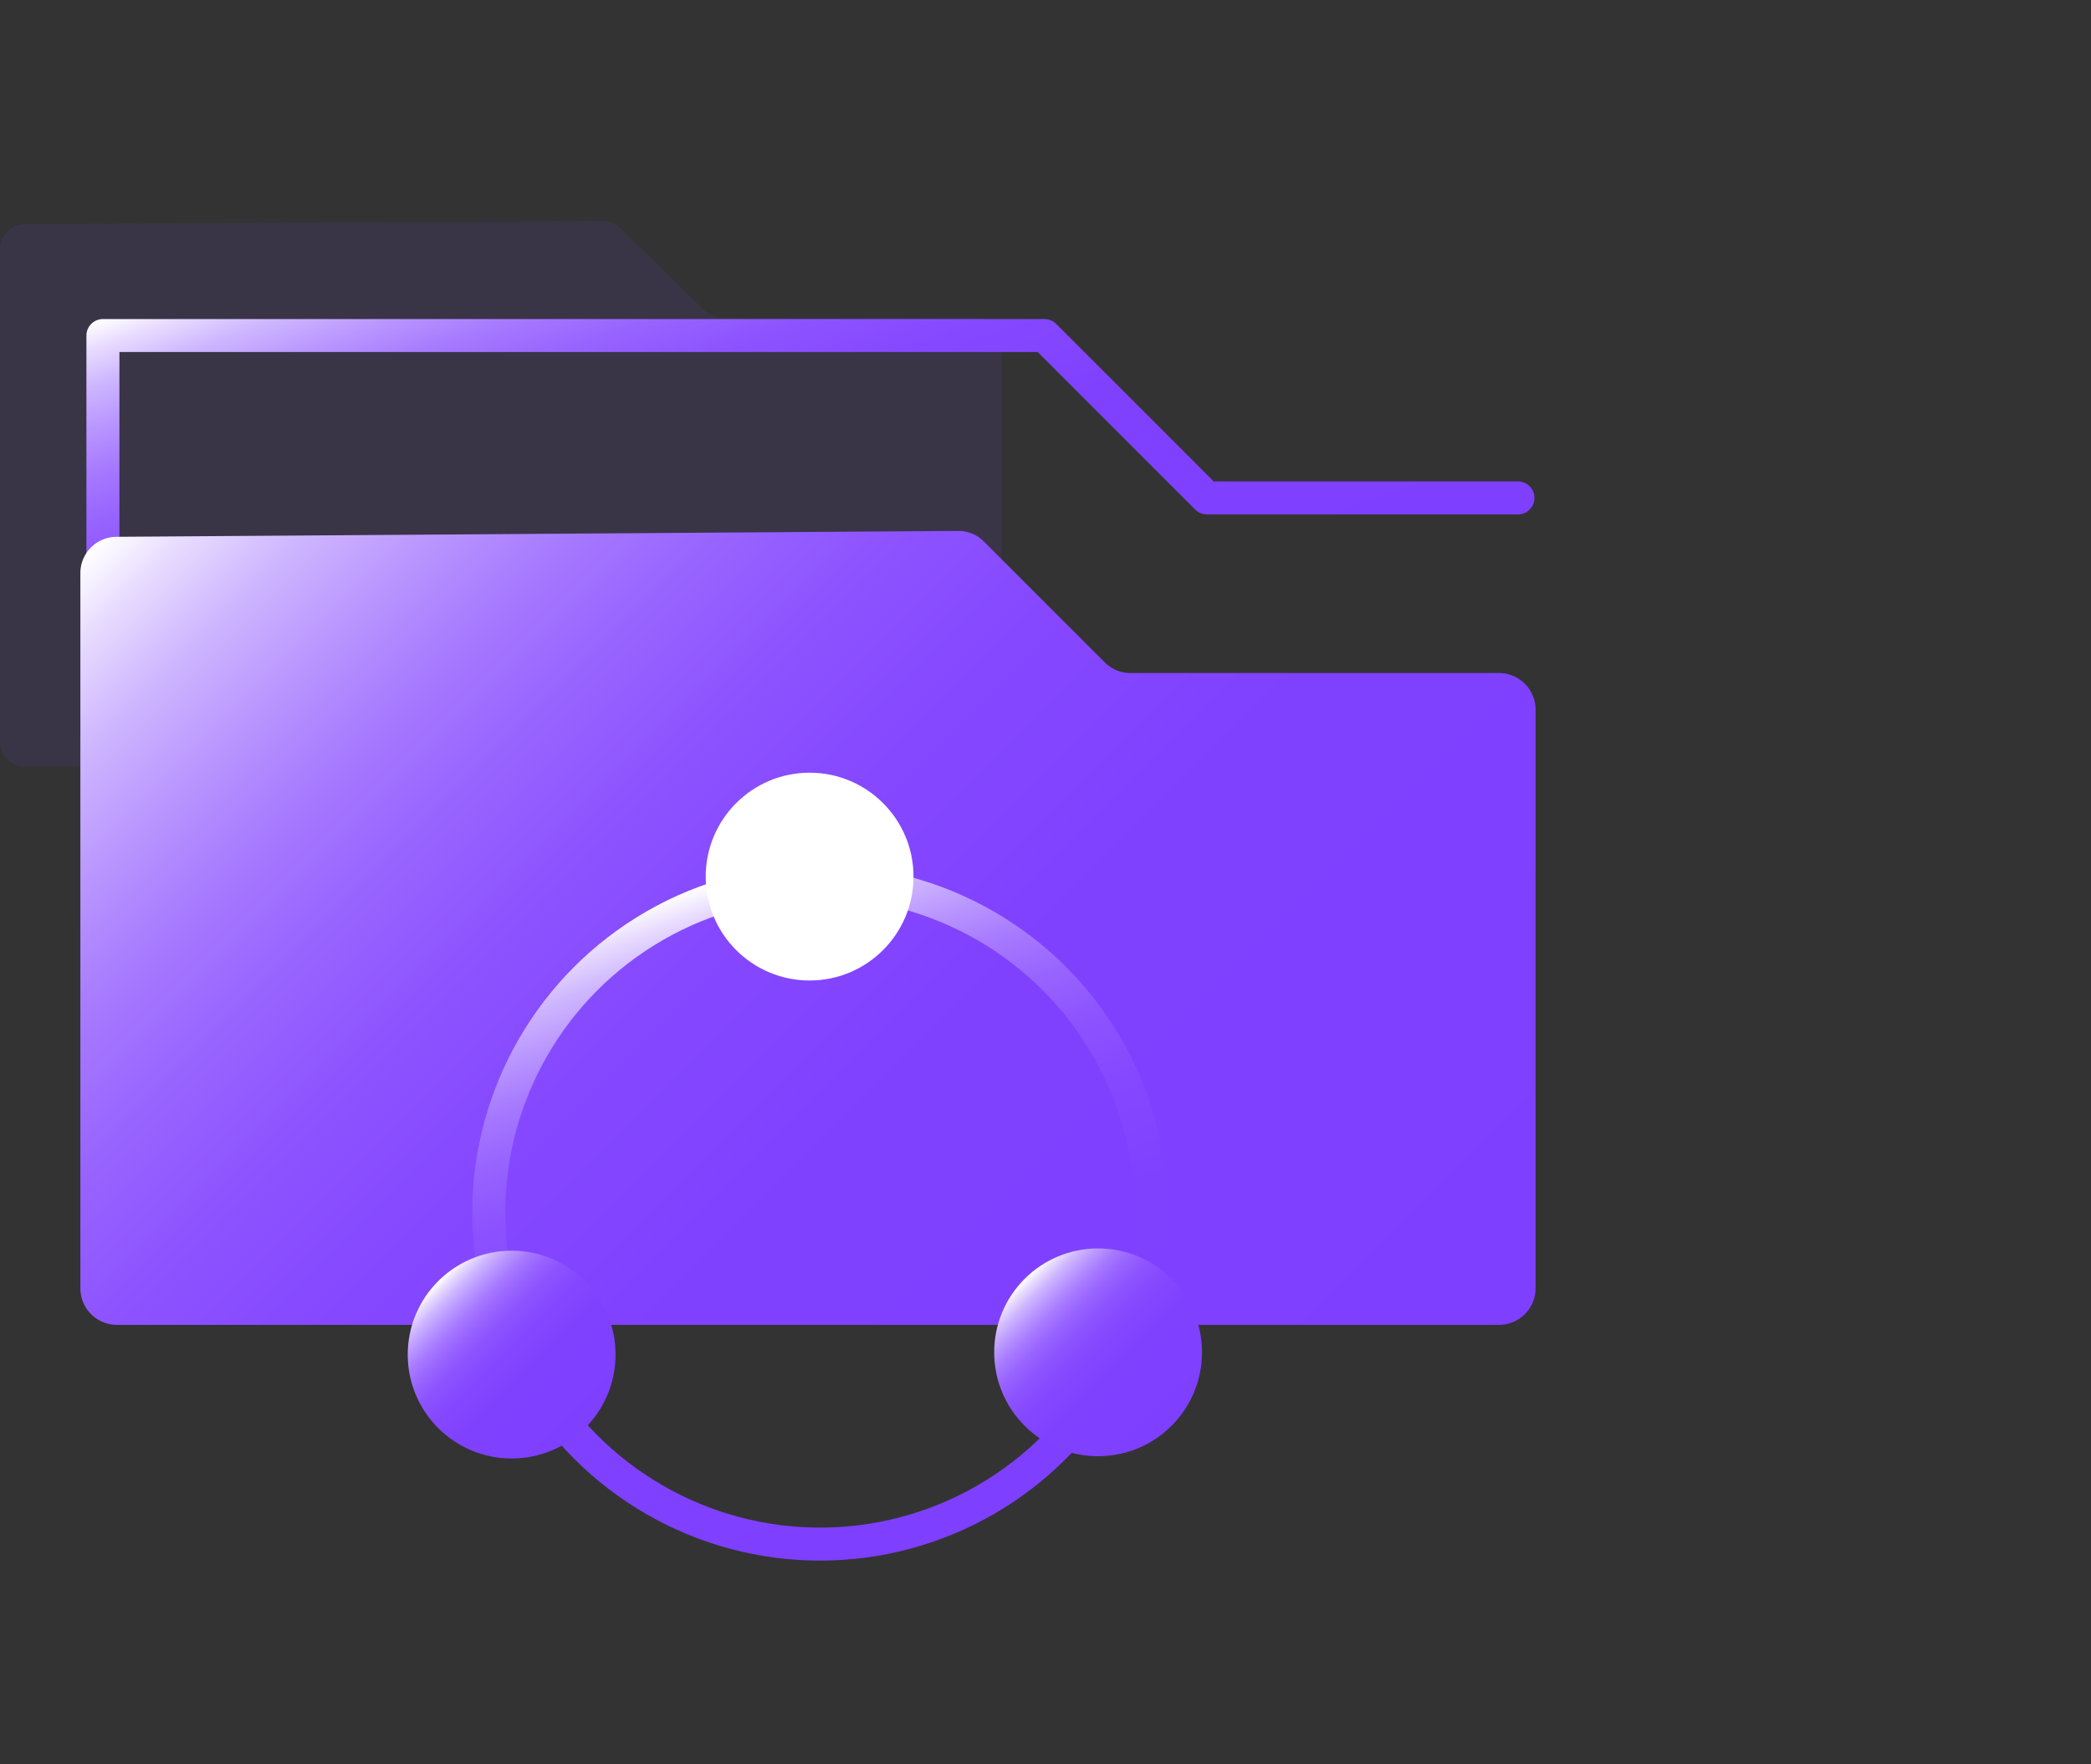 <svg id="图层_1" data-name="图层 1" xmlns="http://www.w3.org/2000/svg" xmlns:xlink="http://www.w3.org/1999/xlink" viewBox="0 0 64 54"><rect x="0" y="0" width="64" height="54" fill="#333333" stroke="none"/><defs><style>.cls-1{fill:#7f3fff;opacity:0.1;}.cls-2,.cls-4{fill:none;stroke-linecap:round;stroke-linejoin:round;stroke-width:1.01px;}.cls-2{stroke:url(#未命名的渐变_12);}.cls-3{fill:url(#未命名的渐变_12-2);}.cls-4{stroke:url(#未命名的渐变_12-3);}.cls-5{fill:#fff;}.cls-6{fill:url(#未命名的渐变_12-4);}.cls-7{fill:url(#未命名的渐变_12-5);}</style><linearGradient id="未命名的渐变_12" x1="27.14" y1="22.81" x2="20.13" y2="3.56" gradientUnits="userSpaceOnUse"><stop offset="0" stop-color="#7f3fff"/><stop offset="0.39" stop-color="#8041ff"/><stop offset="0.54" stop-color="#8548ff"/><stop offset="0.64" stop-color="#8d53ff"/><stop offset="0.72" stop-color="#9864ff"/><stop offset="0.79" stop-color="#a77aff"/><stop offset="0.85" stop-color="#b996ff"/><stop offset="0.91" stop-color="#ceb6ff"/><stop offset="0.96" stop-color="#e7daff"/><stop offset="1" stop-color="#fff"/></linearGradient><linearGradient id="未命名的渐变_12-2" x1="40.53" y1="46.37" x2="6.85" y2="12.69" xlink:href="#未命名的渐变_12"/><linearGradient id="未命名的渐变_12-3" x1="28.56" y1="47.18" x2="21.63" y2="27.05" xlink:href="#未命名的渐变_12"/><linearGradient id="未命名的渐变_12-4" x1="17.91" y1="43.71" x2="13.41" y2="39.21" xlink:href="#未命名的渐变_12"/><linearGradient id="未命名的渐变_12-5" x1="35.86" y1="43.64" x2="31.37" y2="39.14" xlink:href="#未命名的渐变_12"/></defs><path class="cls-1" d="M0,7.63V22.69a.76.76,0,0,0,.77.77H29.88a.76.76,0,0,0,.77-.77V10.5a.77.77,0,0,0-.77-.77H22.12a.8.8,0,0,1-.55-.22L19,7a.75.75,0,0,0-.55-.23L.76,6.86A.77.77,0,0,0,0,7.63Z"/><polyline class="cls-2" points="46.46 15.24 36.94 15.24 31.97 10.27 3.15 10.27 3.15 17.54"/><path class="cls-3" d="M2.46,17.54V39.43a1.12,1.12,0,0,0,1.11,1.12H45.88A1.12,1.12,0,0,0,47,39.43V21.71a1.12,1.12,0,0,0-1.12-1.11H34.6a1.11,1.11,0,0,1-.79-.33l-3.69-3.69a1.09,1.09,0,0,0-.8-.33l-25.75.18A1.11,1.11,0,0,0,2.46,17.54Z"/><circle class="cls-4" cx="25.1" cy="37.12" r="10.14"/><circle class="cls-5" cx="24.78" cy="26.83" r="3.18"/><circle class="cls-6" cx="15.66" cy="41.46" r="3.18"/><circle class="cls-7" cx="33.61" cy="41.39" r="3.18"/></svg>